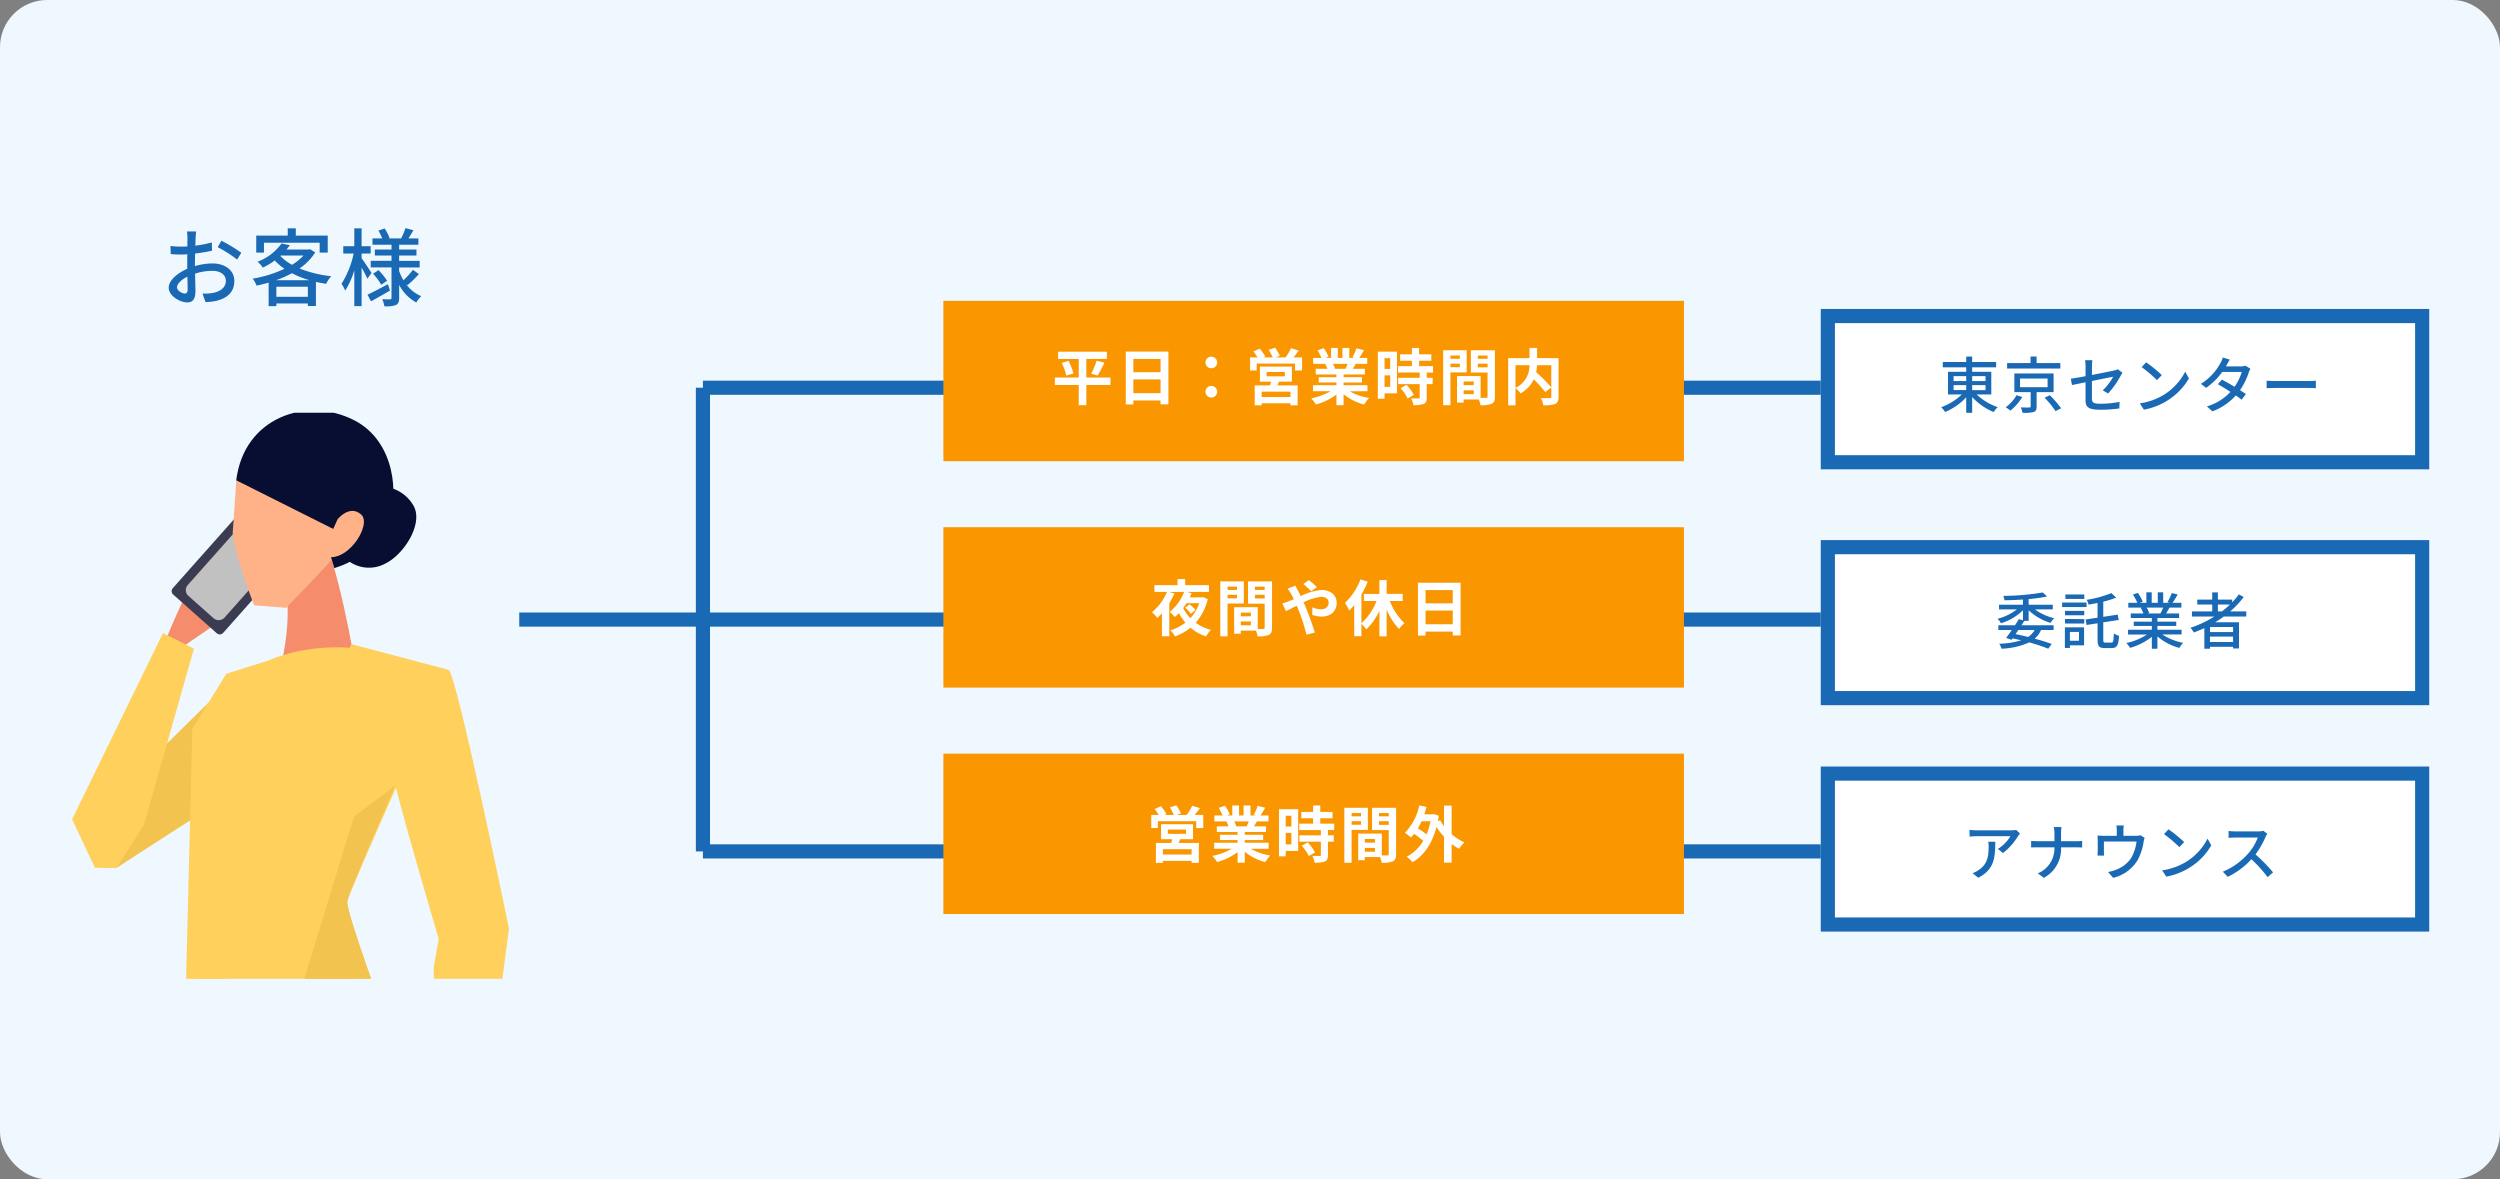 <svg xmlns="http://www.w3.org/2000/svg" xmlns:xlink="http://www.w3.org/1999/xlink" width="530" height="250" viewBox="0 0 530 250"><rect x="0" y="0" width="530" height="250" fill="#808080" stroke="none"/><defs><clipPath id="a"><rect width="96" height="120" fill="#fff"/></clipPath></defs><g transform="translate(-763 -1668)"><rect width="530" height="250" rx="10" transform="translate(763 1668)" fill="#eff8ff"/><g transform="translate(777 1710.5)"><line x1="279.02" transform="translate(96.08 88.848)" fill="none" stroke="#1a69b5" stroke-width="3"/><line x1="239.861" transform="translate(135.022 137.998)" fill="none" stroke="#1a69b5" stroke-width="3"/><line x1="239.861" transform="translate(135.022 39.698)" fill="none" stroke="#1a69b5" stroke-width="3"/><line y2="98.3" transform="translate(135.022 39.698)" fill="none" stroke="#1a69b5" stroke-width="3"/><g transform="translate(372 23)" fill="#fff" stroke="#1a69b5" stroke-width="3"><rect width="129" height="34" stroke="none"/><rect x="1.5" y="1.5" width="126" height="31" fill="none"/></g><g transform="translate(372 72)" fill="#fff" stroke="#1a69b5" stroke-width="3"><rect width="129" height="35" stroke="none"/><rect x="1.5" y="1.5" width="126" height="32" fill="none"/></g><g transform="translate(372 120)" fill="#fff" stroke="#1a69b5" stroke-width="3"><rect width="129" height="35" stroke="none"/><rect x="1.5" y="1.5" width="126" height="32" fill="none"/></g><path d="M3.159-4.849H5.837V-3.8H3.159Zm0-1.911H5.837v1.04H3.159Zm6.773,0v1.04H7.1V-6.76Zm0,2.964H7.1V-4.849H9.932Zm1.222.923v-4.81H7.1v-.949h5.083V-9.75H7.1v-1.157H5.837V-9.75H.871v1.118H5.837v.949H1.976v4.81H4.9A12.368,12.368,0,0,1,.533-.169,5.667,5.667,0,0,1,1.365.845,13.154,13.154,0,0,0,5.837-2.262V1.014H7.1V-2.314A13.278,13.278,0,0,0,11.648.858a5.072,5.072,0,0,1,.871-1.04A12.294,12.294,0,0,1,8.047-2.873ZM25.792-9.529H20.761V-10.92H19.474v1.391H14.508v1.157H25.792ZM16.51-2.717a8.526,8.526,0,0,1-2.3,2.561A6.335,6.335,0,0,1,15.2.559a11.735,11.735,0,0,0,2.535-2.886Zm.741-3.536h5.837v1.846H17.251Zm7.111,2.886V-7.319h-8.32v3.952H19.5V-.338c0,.169-.065.221-.3.221C18.993-.1,18.174-.1,17.394-.13a4.963,4.963,0,0,1,.39,1.144,7.93,7.93,0,0,0,2.34-.169c.494-.169.637-.507.637-1.157V-3.367ZM22.451-2.184A19.723,19.723,0,0,1,24.778.663L25.961.052a23.026,23.026,0,0,0-2.392-2.769Zm13.468-.9A18.676,18.676,0,0,0,38.6-6.864c.1-.2.26-.442.364-.6l-.975-.754a3.534,3.534,0,0,1-.793.26c-.559.13-2.639.546-4.706.949V-8.814a11.169,11.169,0,0,1,.091-1.326H31.044a8.849,8.849,0,0,1,.091,1.326v2.067c-1.339.247-2.522.455-3.12.533l.247,1.352c.533-.117,1.638-.338,2.873-.6V-1.7c0,1.391.442,2.067,3.094,2.067A30.233,30.233,0,0,0,38.3.091l.052-1.4a20.6,20.6,0,0,1-4.082.4c-1.495,0-1.781-.286-1.781-1.144V-5.733c2.106-.429,4.212-.845,4.511-.91a12.169,12.169,0,0,1-2.21,2.9Zm8.06-6.6L43.03-8.671a29.555,29.555,0,0,1,3.25,2.756l1.027-1.053A26.324,26.324,0,0,0,43.979-9.685ZM42.64-.988,43.511.351A14.333,14.333,0,0,0,48.49-1.586a13.4,13.4,0,0,0,4.563-4.706L52.26-7.709a12.378,12.378,0,0,1-4.511,4.9A13.508,13.508,0,0,1,42.64-.988Zm22.4-7.982a3.027,3.027,0,0,1-.975.143H60.9l.156-.286c.13-.26.416-.754.663-1.144l-1.482-.468a4.593,4.593,0,0,1-.494,1.17,11.7,11.7,0,0,1-4.16,4.433l1.118.845a14.324,14.324,0,0,0,3.419-3.38h4.134A10.8,10.8,0,0,1,62.725-4.5c-.949-.572-1.95-1.144-2.678-1.521l-.858.975c.7.39,1.7,1,2.665,1.625A11.082,11.082,0,0,1,56.849-.338L58.032.7a12.327,12.327,0,0,0,4.953-3.367c.494.338.923.65,1.235.91l.91-1.2c-.325-.234-.767-.52-1.248-.832a13.931,13.931,0,0,0,1.846-3.731,6.565,6.565,0,0,1,.364-.806ZM69.524-4.2c.429-.026,1.2-.052,1.924-.052H78.52c.572,0,1.157.039,1.443.052V-5.8c-.312.026-.819.078-1.456.078H71.448c-.7,0-1.508-.039-1.924-.078Z" transform="translate(397 44)" fill="#1a69b5"/><path d="M8.346-2.938A4.513,4.513,0,0,1,6.968-1.469c-.871-.208-1.781-.416-2.678-.6.208-.286.4-.572.6-.871ZM7.072-4.875V-7.124a11.587,11.587,0,0,0,4.641,2.678,5.309,5.309,0,0,1,.78-1A11.338,11.338,0,0,1,8.4-7.306h3.783v-.988H7.072v-1.2a33.976,33.976,0,0,0,3.9-.546l-.9-.858a53.327,53.327,0,0,1-8.372.728,4.613,4.613,0,0,1,.247.923C3.2-9.256,4.55-9.308,5.876-9.4v1.1H.793v.988H4.576A11.1,11.1,0,0,1,.468-5.317a4.058,4.058,0,0,1,.741.949A11.6,11.6,0,0,0,5.876-7.124v2.132l-.884-.247c-.234.4-.52.845-.819,1.3H.65v1H3.5c-.429.624-.858,1.222-1.209,1.69l1.144.377.221-.3c.624.13,1.235.273,1.833.416A17.641,17.641,0,0,1,.832-.026a3.373,3.373,0,0,1,.481,1.053A15.631,15.631,0,0,0,7.2-.312a36.416,36.416,0,0,1,4.03,1.339l.728-1c-.949-.364-2.21-.754-3.6-1.131A5.313,5.313,0,0,0,9.7-2.938h2.665v-1H5.551c.208-.325.416-.637.6-.936Zm11.8-5.6H14.859v.949h4.017Zm.481,1.716H14.17V-7.8h5.187ZM17.745-2.535V-.663H15.821V-2.535Zm1.079-.975H14.755V.858h1.066V.312h3Zm-4.043-.806h4.082v-.949H14.781Zm0-1.742h4.082v-.936H14.781Zm8.58,5.785c-.39,0-.468-.091-.468-.663V-4.563l3.276-.507L25.961-6.2l-3.068.468V-8.944a19.384,19.384,0,0,0,2.73-.858l-1-.962a24.612,24.612,0,0,1-5.252,1.43,3.755,3.755,0,0,1,.4,1.014c.611-.1,1.261-.221,1.911-.351v3.12l-2.522.377L19.344-4l2.34-.364V-.936c0,1.417.312,1.82,1.482,1.82h1.573c1.079,0,1.378-.663,1.5-2.587a3.432,3.432,0,0,1-1.105-.52c-.052,1.573-.117,1.95-.494,1.95Zm12.22-7.41a12.13,12.13,0,0,1-.572,1.235H32.266l.377-.078a5.469,5.469,0,0,0-.559-1.157Zm3.913,5.694V-3H34.372V-3.8h3.991v-.91H34.372v-.78h4.6v-.962H36.218c.221-.364.481-.793.728-1.235h2.509V-8.7H37.583a20.34,20.34,0,0,0,1.079-1.768l-1.248-.312a11.33,11.33,0,0,1-.91,1.924L37-8.7h-1.4V-10.92H34.45V-8.7H33.163V-10.92H32.032V-8.7H30.6l.663-.247a9.036,9.036,0,0,0-1.04-1.859l-1.053.351A9.747,9.747,0,0,1,30.121-8.7H28.2v1.014h2.951l-.312.052a6.44,6.44,0,0,1,.546,1.183H28.717v.962h4.472v.78H29.354v.91h3.835V-3H28.145v1.014h4.017A12.613,12.613,0,0,1,27.781-.182,5.425,5.425,0,0,1,28.574.845,12.913,12.913,0,0,0,33.189-1.5V1.027h1.183V-1.586A11.6,11.6,0,0,0,39.026.858a5.429,5.429,0,0,1,.806-1.079,11.939,11.939,0,0,1-4.407-1.768Zm7.7-4.888V-8.333h2.548a18.565,18.565,0,0,1-1.7,1.456ZM50.414-2.5h-4.9V-3.575h4.9ZM45.513-.4V-1.547h4.9V-.4Zm7.7-5.4V-6.877H49.8a18.8,18.8,0,0,0,2.873-3.068l-1.04-.546a14.239,14.239,0,0,1-1.417,1.677v-.572H47.19v-1.521h-1.2v1.521H42.822v1.053h3.172v1.456h-4.3V-5.8h4.758a23.331,23.331,0,0,1-5.083,2.392,6.628,6.628,0,0,1,.741,1c.741-.286,1.482-.6,2.21-.936V1.027h1.2v-.4h4.9V.975h1.248V-4.576H46.618c.624-.39,1.235-.78,1.82-1.222Z" transform="translate(409 94)" fill="#1a69b5"/><path d="M5.512-7.059a5.776,5.776,0,0,1,.078,1.04c0,2.158-.3,3.8-2.158,4.992A4.936,4.936,0,0,1,2.184-.39l1.2.975C6.8-1.17,6.994-3.666,6.994-7.059Zm5.915-2.5a6.728,6.728,0,0,1-1.092.091H3.068a11.623,11.623,0,0,1-1.521-.117v1.443c.559-.039,1.014-.078,1.521-.078H10.2A8.082,8.082,0,0,1,7.553-5.525l1.079.871a12.874,12.874,0,0,0,3.185-3.588c.1-.156.312-.4.429-.546Zm9.516,2.392v-1.6a9.678,9.678,0,0,1,.091-1.4H19.4a6.754,6.754,0,0,1,.143,1.4v1.6H15.912c-.494,0-1-.039-1.313-.065v1.4c.325-.026.819-.039,1.339-.039h3.6A5.7,5.7,0,0,1,16.016-.351L17.29.6a6.928,6.928,0,0,0,3.653-6.461h3.211c.455,0,1.027.013,1.261.039V-7.215c-.234.026-.741.052-1.248.052ZM37.765-8.437a2.854,2.854,0,0,1-.975.13H34.164V-9.425a9.5,9.5,0,0,1,.078-1.079H32.669a5.985,5.985,0,0,1,.091,1.079v1.118H29.926a12.353,12.353,0,0,1-1.261-.065,9.677,9.677,0,0,1,.052,1.053v2.275c0,.286-.026.663-.052.936h1.417a5.967,5.967,0,0,1-.052-.858V-7.1h6.916a9.02,9.02,0,0,1-1.2,3.588,6.684,6.684,0,0,1-3.276,2.444,8.162,8.162,0,0,1-1.56.429L31.98.6a8.287,8.287,0,0,0,5.213-3.783,12.092,12.092,0,0,0,1.248-3.809,4.887,4.887,0,0,1,.221-.884Zm5.954-1.248L42.77-8.671a29.555,29.555,0,0,1,3.25,2.756l1.027-1.053A26.324,26.324,0,0,0,43.719-9.685ZM42.38-.988,43.251.351A14.333,14.333,0,0,0,48.23-1.586a13.4,13.4,0,0,0,4.563-4.706L52-7.709a12.378,12.378,0,0,1-4.511,4.9A13.508,13.508,0,0,1,42.38-.988ZM63.83-9.373a3.943,3.943,0,0,1-1.131.13H57.876a13.909,13.909,0,0,1-1.417-.091v1.469c.208-.013.91-.078,1.417-.078h4.771A10.7,10.7,0,0,1,60.58-4.511,14.607,14.607,0,0,1,55.237-.7L56.29.39A16.637,16.637,0,0,0,61.3-3.341a28.119,28.119,0,0,1,3.432,3.8L65.884-.559a34.554,34.554,0,0,0-3.718-3.809A17.793,17.793,0,0,0,64.3-8.073a4.487,4.487,0,0,1,.377-.676Z" transform="translate(402 143)" fill="#1a69b5"/><g transform="translate(0 0)"><g transform="translate(0 45)" clip-path="url(#a)"><g transform="translate(-11.417 -0.482)"><path d="M245.845,32.716a73.746,73.746,0,0,0,3,7.851l-16.55,11.318a4.975,4.975,0,0,1-1.114-2.982c.078-.893,5.026-11.647,5.045-11.543C237.781,36.138,244.541,32.4,245.845,32.716Z" transform="translate(-198.575 -0.136)" fill="#f58d6c"/><g transform="translate(33.416 17.262)"><path d="M.954,0H27.3a.955.955,0,0,1,.955.955V13.323a.954.954,0,0,1-.954.954H.956A.956.956,0,0,1,0,13.32V.954A.954.954,0,0,1,.954,0Z" transform="translate(0 21.124) rotate(-48.383)" fill="#3b3c52"/><path d="M232.4,47.513a1.473,1.473,0,0,0,.448.654l5.329,4.742a1.668,1.668,0,0,0,2.32-.142l14.02-15.78a1.7,1.7,0,0,0,.314-1.667,1.675,1.675,0,0,0-.452-.658l-5.332-4.731a1.62,1.62,0,0,0-2.309.131L232.711,45.854A1.634,1.634,0,0,0,232.4,47.513Z" transform="translate(-228.897 -26.115)" fill="#c1c1c1"/></g><path d="M233.623,103.722l4.572,3.262,6.736-60.612-12.323-1.914Z" transform="translate(-194.636 32.05)" fill="#ffd05c"/><path d="M227.131,80.63v-11.2l25.474-25.055,17.724-5.7-3.638,19.5-35,22.606Z" transform="translate(-209.627 16.229)" fill="#f2c34e"/><rect width="3.178" height="15.629" transform="translate(94.07 172.175)" fill="#2a334c"/><rect width="4.901" height="18.888" transform="translate(77.85 324.051)" fill="#080e32"/><g transform="translate(65.693 316.716)"><path d="M245.075,118.908l-3.6,8.834-1.222.844s-.4,5.975-.135,6.083,12.821,0,12.821,0l4.891-18.885-3.882-5.314-5.882-1.622Z" transform="translate(-240.027 -108.448)" fill="#080e32"/><path d="M241.07,127.524l7.4,2.2,3.682-15.3-4.916-5.678-2.977,1.2Z" transform="translate(-237.174 -108.742)" fill="#ffb288"/></g><path d="M247.112,122.339s5.258-30.234,10.963-52.16l19.39,12.182-16.707,48.028s6.917,21.082,4.107,30.2c-1.872,6.035-28,58.531-28,58.531l-9.689,18.657-3.815-.553c14.652-27.79,23.194-95.633,23.9-98.891Z" transform="translate(-219.942 102.441)" fill="#ffb288"/><path d="M241.174,109.091l5.923,5.466-3.744,19.183-2.682.018-.456-8.926L232.88,133.9l-10.4.149-.036-2.711,4.277-1.656Z" transform="translate(-222.447 208.931)" fill="#080e32"/><path d="M258.49,79.423q-2.881-4.983-5.609-10.052l-11.812-1.6V239.634l5.874-6.229s13.859-73.874,14.121-77.252c.725-9.51-7.309-26.908-7.309-26.908Z" transform="translate(-171.481 95.864)" fill="#ffb288"/><path d="M237.3,66.66c6.532-.684,15.507-1.917,17.731-3.169-.512-7.6-4.66-27.072-7.492-32.487-1.39.489-8.721,4.9-7.7,11.184C241.6,52.939,237.028,64.176,237.3,66.66Z" transform="translate(-181.829 -4.766)" fill="#f58d6c"/><path d="M275.807,40.133c-9.3-3.931-22.9-3.931-32.995,2.294-7.264,7.044-11.416,13.695-6.67,25.391.086,2.81-2.137,42.886-2.84,55.385a16.408,16.408,0,0,0,.209,3.95c10.728.392,25.346-8.068,35.943-12.5C264.69,107.173,257.613,90.582,258,84.645,259.048,68.453,275.276,57.146,275.807,40.133Z" transform="translate(-192.825 12.797)" fill="#ffd05c"/><path d="M242.3,70.6l33.9-13.635c2.7,3.95,14.27,16.086,15.3,25.847.624,5.9-2.675,69.644-2.675,69.644-13.755,3.247-58.894-.83-58.894-.83L242.3,87.383S242.187,75.268,242.3,70.6Z" transform="translate(-201.987 66.281)" fill="#080e32"/><path d="M245.627,91.436l3.8,1.924c.5.235,4.4-4.69,4.772-5.138,2.25-2.575,3.606-4.854,3.172-8.408-.235-1.962-.161-5.1-1.1-6.846-.011-.026-4.544-8.116-4.544-8.116l-3.277,9.8Z" transform="translate(-159.01 87.865)" fill="#ffb288"/><path d="M250.041,38.171l-8.1,30.2-5.348,45.857L236,123.69l-3.788-2.5,1.7-68.539,7.214-11.685Z" transform="translate(-195.724 14.846)" fill="#ffd05c"/><path d="M249.168,37.242l-10.2,19.509,1.484,62.522,16.415-1.431s-8.949-23.907-8.561-26.1S269.768,42.69,269.768,42.69Z" transform="translate(-177.247 12.302)" fill="#ffd05c"/><path d="M244.008,57.836c-2.022-9.17,9.241-15.769,12.615-19.136,1.678.7,12.8,54.843,12.8,54.843L263.1,141.728l-8.635,0-1.013-39.949,1.076-6.02S246.007,67.005,244.008,57.836Z" transform="translate(-164.101 16.292)" fill="#ffd05c"/><path d="M254.486,66.2l-.471,3.111-7.594.009.387-3.12Z" transform="translate(-156.836 91.552)" fill="#fff"/><rect width="3.175" height="15.629" transform="translate(89.348 170.456)" fill="#2a334c"/><rect width="35.82" height="54.142" transform="translate(74.577 181.594)" fill="#080e32"/><rect width="34.933" height="29.437" transform="translate(75.464 181.594)" fill="#373747"/><rect width="4.759" height="6.696" transform="translate(92.49 208.659)" fill="#fff"/><path d="M251.449,44.563a7.3,7.3,0,0,1-10.082-3.072c-1.992-3.759,1.528-10.4,5.4-12.342a8,8,0,0,1,10.62,3.318C259.378,36.223,255.324,42.624,251.449,44.563Z" transform="translate(-172.241 -12.159)" fill="#080e32"/><path d="M259.72,41.758c.3-3.9,1.009-10.8-1.341-13.538-2.406-2.806-5.224-.7-9.23-.93a13.814,13.814,0,0,0-5.784.841c-3.468,1.293-6.121.03-7.578,2.122l-.83,12.208c.856,6.083,4.563,15.276,4.563,15.276l6.816.519C253.211,50.925,259.466,45.136,259.72,41.758Z" transform="translate(-188.21 -16.417)" fill="#ffb288"/><path d="M260.224,26.094c-10.179-5.265-23.508-.553-25.062,12.7L256,49.246l-1.237,4.185,1.162,3.961c5.093-1.472,8.621-4.7,11.5-10.65C269.532,42.39,269.039,30.66,260.224,26.094Z" transform="translate(-187.649 -23.983)" fill="#080e32"/><path d="M240,39l3.382-7.529s2.548-3.221,5.015-1.013S244.941,41.738,240,39Z" transform="translate(-174.406 -8.393)" fill="#ffb288"/><path d="M235.219,86.427l-4.565-.148-4.81-10.172,19.271-39.494,6.572,3.3-10.6,37.371Z" transform="translate(-213.149 10.58)" fill="#ffd05c"/><path d="M249.413,87.145l-11.35,37.119,18.522,6.895s-8.949-23.907-8.561-26.1,10.132-24.509,10.132-24.509Z" transform="translate(-176.97 -1.014)" fill="#f2c34e"/></g></g><path d="M5.184-1.278c-.612,0-1.656-.612-1.656-1.314,0-.72.9-1.62,2.2-2.25.018,1.152.054,2.178.054,2.736C5.778-1.512,5.562-1.278,5.184-1.278ZM7.326-7.7c0-.63.018-1.332.036-2.052a35.368,35.368,0,0,0,3.582-.594l-.036-1.764a21.676,21.676,0,0,1-3.51.684c.036-.63.054-1.206.072-1.638s.072-1.026.108-1.368H5.634a11.4,11.4,0,0,1,.108,1.4c0,.324-.018.972-.018,1.782-.432.018-.846.036-1.224.036a17.7,17.7,0,0,1-2.358-.144L2.2-9.63c.7.072,1.548.09,2.34.09.342,0,.738-.018,1.17-.054-.018.666-.018,1.332-.018,1.962v1.116c-2.106.918-3.924,2.484-3.924,4C1.764-.792,4.14.612,5.688.612c1.044,0,1.746-.54,1.746-2.43,0-.7-.054-2.2-.072-3.672a11.948,11.948,0,0,1,3.654-.594c1.62,0,2.862.756,2.862,2.124,0,1.512-1.314,2.3-2.808,2.574a11.922,11.922,0,0,1-2.142.126L9.576.54a11.937,11.937,0,0,0,2.25-.252c2.628-.63,3.852-2.106,3.852-4.23,0-2.286-2-3.708-4.644-3.708a13.743,13.743,0,0,0-3.708.558Zm4.824-3.4a26.389,26.389,0,0,1,4.122,2.628l.882-1.44a32.912,32.912,0,0,0-4.212-2.556Zm9.81-.936H33.768v2.088h1.71v-3.6H28.71V-15.1H27v1.548H20.322v3.6H21.96ZM24.552-4.1a23.085,23.085,0,0,0,3.33-1.476A20.683,20.683,0,0,0,31.59-4.1Zm.036,3.528V-2.718h6.678V-.576Zm.954-8.748H30.33A11.24,11.24,0,0,1,27.9-7.362a10.22,10.22,0,0,1-2.466-1.872Zm6.192-1.35-.306.072h-4.68q.378-.459.7-.918l-1.764-.36a11.154,11.154,0,0,1-5.094,3.87,4.893,4.893,0,0,1,1.116,1.242A14.33,14.33,0,0,0,24.246-8.28a12.183,12.183,0,0,0,2.07,1.764,25.829,25.829,0,0,1-6.75,2.088,5.967,5.967,0,0,1,.828,1.476c.846-.18,1.71-.378,2.556-.63V1.4h1.638V.828h6.678v.54h1.71V-3.744c.7.162,1.422.306,2.16.414a8.194,8.194,0,0,1,1.08-1.62A24.969,24.969,0,0,1,29.5-6.588a11.728,11.728,0,0,0,3.33-3.4Zm13.032,5.04c-.288-.468-1.62-2.484-2.106-3.132v-.99h1.926V-11.3H42.66v-3.8H41.112v3.8h-2.34v1.548h2.2A19.2,19.2,0,0,1,38.394-3.33a8.473,8.473,0,0,1,.792,1.44,16.792,16.792,0,0,0,1.926-4.32V1.4H42.66v-8.19c.468.846.99,1.818,1.224,2.376ZM48.24-3.258c-1.6.864-3.222,1.728-4.338,2.232l.756,1.4C45.846-.27,47.322-1.1,48.672-1.89ZM45.09-5.472a14.815,14.815,0,0,1,1.746,2.34l1.224-.846a13.656,13.656,0,0,0-1.818-2.25Zm7.29,2.43A22.635,22.635,0,0,0,54.81-5.4l-1.278-.9a16.21,16.21,0,0,1-2,2.214,12.211,12.211,0,0,1-.918-1.962V-6.8h4.356v-1.4H50.616V-9.324h3.672V-10.6H50.616V-11.61H54.7v-1.35H52.6c.324-.5.684-1.116,1.044-1.728l-1.674-.45a15.267,15.267,0,0,1-.936,2.178H48.384l.2-.072a9.112,9.112,0,0,0-1.044-2.034l-1.314.45a12.779,12.779,0,0,1,.81,1.656h-2.07v1.35H49V-10.6H45.468v1.278H49v1.116h-4.41v1.4H49V-.342c0,.216-.072.288-.288.288-.234.018-.972.018-1.674-.018a6.034,6.034,0,0,1,.45,1.512,6.281,6.281,0,0,0,2.448-.27c.522-.27.684-.7.684-1.512V-3.1A8.967,8.967,0,0,0,54.252.63,6.436,6.436,0,0,1,55.3-.72,7.522,7.522,0,0,1,52.11-3.24Z" transform="translate(20 21)" fill="#1a69b5"/></g></g><g transform="translate(963 1731.771)"><rect width="157" height="34" fill="#fa9700"/><rect width="157" height="34" transform="translate(0 48)" fill="#fa9700"/><rect width="157" height="34" transform="translate(0 96)" fill="#fa9700"/><path d="M12.415-4.732H7.306V-8.671h4.355V-10.2H1.313v1.534H5.694v3.939H.637v1.573H5.694v4.29H7.306v-4.29h5.109ZM2.106-7.839a13.037,13.037,0,0,1,.949,2.7L4.563-5.6a11.858,11.858,0,0,0-1.04-2.652ZM9.7-5.161a25.436,25.436,0,0,0,1.43-2.717L9.477-8.294A15.4,15.4,0,0,1,8.346-5.551ZM17.264-1.43V-4.342h5.772V-1.43Zm5.772-7.241v2.8H17.264v-2.8Zm-7.371-1.56V.975h1.6V.13h5.772V.949H24.7v-11.18ZM33.8-6.708a1.2,1.2,0,0,0,1.235-1.209A1.21,1.21,0,0,0,33.8-9.152a1.21,1.21,0,0,0-1.235,1.235A1.2,1.2,0,0,0,33.8-6.708Zm0,6.2a1.2,1.2,0,0,0,1.235-1.209A1.21,1.21,0,0,0,33.8-2.951a1.21,1.21,0,0,0-1.235,1.235A1.2,1.2,0,0,0,33.8-.507Zm16.77-.1h-6.1V-1.742h6.1ZM45.526-5.9h3.861v.91H45.526Zm5.356,2.041V-7.046H44.1v3.185h2.366c-.052.26-.13.533-.195.793H43V1.157h1.469V.728h6.1v.429H52.1V-3.068H47.8c.117-.247.234-.507.338-.793ZM51.22-9c.364-.429.754-.949,1.131-1.443l-1.664-.52A10.093,10.093,0,0,1,49.53-9H47.4l.91-.338a8.747,8.747,0,0,0-.988-1.716l-1.352.455A10.613,10.613,0,0,1,46.813-9h-2l.416-.182a8.393,8.393,0,0,0-1.157-1.664l-1.339.572A11.5,11.5,0,0,1,43.589-9H42.016v2.769h1.4V-7.683h8.125v1.456H53.04V-9ZM62.7-7.631c-.143.351-.3.728-.455,1.04H59.813l.221-.039a6.4,6.4,0,0,0-.442-1Zm4.2,5.8V-3.107H61.841v-.572h3.9V-4.8h-3.9v-.585h4.511V-6.591H63.8c.195-.312.4-.663.611-1.04h2.444V-8.892h-1.69c.3-.455.65-1.04,1.014-1.638l-1.625-.39a10.472,10.472,0,0,1-.819,1.885l.468.143H63.05v-2.119H61.594v2.119h-.962v-2.119H59.189v2.119H58.006l.637-.234a9.837,9.837,0,0,0-.988-1.833l-1.326.455a11.653,11.653,0,0,1,.806,1.612H55.393v1.261H58.11l-.156.026A5.842,5.842,0,0,1,58.4-6.591h-2.47v1.209H60.32V-4.8H56.576v1.118H60.32v.572H55.354v1.274h3.731A13.658,13.658,0,0,1,54.977-.312,7.211,7.211,0,0,1,55.965.975,12.332,12.332,0,0,0,60.32-1.131V1.131h1.521v-2.34a11.1,11.1,0,0,0,4.368,2.2,7.272,7.272,0,0,1,1.04-1.4,11.614,11.614,0,0,1-4.121-1.417ZM71.721-8.84v2.288h-1.2V-8.84Zm-1.2,6.084V-5.2h1.2v2.444Zm2.639-7.462H69.1V-.234h1.43V-1.378h2.639Zm.767,7.748A9.146,9.146,0,0,1,75.413-.286l1.326-.767a8.97,8.97,0,0,0-1.573-2.132ZM80.808-5.8V-7.15H77.844V-8.294h2.6V-9.646h-2.6v-1.365H76.323v1.365h-2.5v1.352h2.5V-7.15H73.385V-5.8h4.589V-4.68H73.411v1.339h4.563v2.8c0,.182-.065.234-.273.234s-.923,0-1.547-.026a5.214,5.214,0,0,1,.494,1.456,5.755,5.755,0,0,0,2.171-.26c.507-.234.65-.624.65-1.365V-3.341h1.248V-4.68H79.469V-5.8Zm5.681-3.6v.689h-2V-9.4Zm-2,2.47V-7.67h2v.741Zm3.445,1.105v-4.693H82.953V1.131h1.534V-5.824ZM90.3-6.9V-7.67h2.067V-6.9Zm2.067-2.5v.689H90.3V-9.4Zm-5.07,8.19v-.806H89.44v.806ZM89.44-3.9v.78H87.295V-3.9Zm4.485-6.617h-5.1V-5.8h3.536V-.715c0,.208-.078.286-.312.286-.169.013-.65.013-1.157,0V-5.044H85.891V.585h1.4V-.078h3.224a5.724,5.724,0,0,1,.338,1.209,5.617,5.617,0,0,0,2.379-.3c.52-.247.689-.7.689-1.534ZM98.28-7.345h2.964a5.15,5.15,0,0,1-2.964,4.8Zm9.126-1.508h-4.55v-2.158h-1.6v2.158H96.733V1.157H98.28V-2.509a6.291,6.291,0,0,1,1.079,1.144,6.748,6.748,0,0,0,2.8-2.99A27.189,27.189,0,0,1,104.6-1.638l1.274-1a32.48,32.48,0,0,0-3.211-3.237,9.853,9.853,0,0,0,.182-1.469h3.029V-.676c0,.234-.078.3-.325.312s-1.118.013-1.885-.026a5.07,5.07,0,0,1,.507,1.534,6.71,6.71,0,0,0,2.522-.273c.546-.247.715-.676.715-1.508Z" transform="translate(23 21)" fill="#fff"/><path d="M9.451-4.459a8.8,8.8,0,0,0-1.274-1.2l-.923.728A6.071,6.071,0,0,1,8.463-3.64Zm.78-1.43A8.739,8.739,0,0,1,8.359-2.717,8.526,8.526,0,0,1,6.825-4.862c.247-.325.481-.676.7-1.027Zm.819-1.3-.247.052H8.216c.143-.286.286-.585.4-.871l-1-.273H12.3V-9.724H7.254v-1.287H5.642v1.287H.741v1.443H3.406a11.37,11.37,0,0,1-3.185,4.3A9.762,9.762,0,0,1,1.352-2.769c.325-.3.65-.624.975-.988V1.118h1.56V-5.876a14.345,14.345,0,0,0,1.079-2.08L3.887-8.281H7.033A10.136,10.136,0,0,1,3.991-4.056,9.279,9.279,0,0,1,5.057-2.977a10.151,10.151,0,0,0,.871-.806A12.244,12.244,0,0,0,7.306-1.768,10.241,10.241,0,0,1,4.121-.143,5.019,5.019,0,0,1,5.1,1.144,10.934,10.934,0,0,0,8.385-.7a9.87,9.87,0,0,0,3.3,1.846,6.731,6.731,0,0,1,1.04-1.378A9.663,9.663,0,0,1,9.49-1.755a11.652,11.652,0,0,0,2.561-4.992ZM18.239-9.4v.689h-2V-9.4Zm-2,2.47V-7.67h2v.741Zm3.445,1.105v-4.693H14.7V1.131h1.534V-5.824ZM22.048-6.9V-7.67h2.067V-6.9Zm2.067-2.5v.689H22.048V-9.4Zm-5.07,8.19v-.806H21.19v.806ZM21.19-3.9v.78H19.045V-3.9Zm4.485-6.617h-5.1V-5.8h3.536V-.715c0,.208-.078.286-.312.286-.169.013-.65.013-1.157,0V-5.044H17.641V.585h1.4V-.078h3.224a5.724,5.724,0,0,1,.338,1.209,5.617,5.617,0,0,0,2.379-.3c.52-.247.689-.7.689-1.534Zm9.516,1.209a19.66,19.66,0,0,0-1.716-1.482l-1.183.832a18.6,18.6,0,0,1,1.677,1.534Zm-6.227.325a10.677,10.677,0,0,1,.754,1.131c.2.338.377.7.572,1.092-.39.169-.78.338-1.157.481a7.663,7.663,0,0,1-1.274.416l.754,1.651c.546-.247,1.365-.689,2.288-1.144l.338.793A38.787,38.787,0,0,1,32.968.78L34.749.325c-.442-1.443-1.43-4.2-2.028-5.6l-.364-.793a10.5,10.5,0,0,1,3.783-1.17c.975,0,1.534.533,1.534,1.2,0,.923-.689,1.443-1.677,1.443a4.755,4.755,0,0,1-1.768-.429L34.19-3.419a6.226,6.226,0,0,0,1.976.364c1.976,0,3.211-1.131,3.211-2.938,0-1.495-1.2-2.7-3.2-2.7a12.077,12.077,0,0,0-4.433,1.3c-.195-.429-.4-.845-.6-1.222-.143-.234-.4-.767-.52-1Zm24.4,2.626V-7.865H49.972V-10.8H48.438v2.938h-3.3v1.508h2.691a12.335,12.335,0,0,1-3.211,4.706V-7.709a20.513,20.513,0,0,0,1.339-2.743l-1.534-.494a13.337,13.337,0,0,1-3.289,4.992,11.225,11.225,0,0,1,.9,1.625A11.783,11.783,0,0,0,43.095-5.5v6.6h1.521V-1.5A8.574,8.574,0,0,1,45.669-.351,13.21,13.21,0,0,0,48.438-4.29V1.131h1.534V-4.55A13.289,13.289,0,0,0,52.6-.416a5.51,5.51,0,0,1,1.157-1.235,12.716,12.716,0,0,1-3.107-4.706ZM58.214-1.43V-4.342h5.772V-1.43Zm5.772-7.241v2.8H58.214v-2.8Zm-7.371-1.56V.975h1.6V.13h5.772V.949H65.65v-11.18Z" transform="translate(44 70)" fill="#fff"/><path d="M9.62-.611h-6.1V-1.742h6.1ZM4.576-5.9H8.437v.91H4.576ZM9.932-3.861V-7.046H3.146v3.185H5.512c-.052.26-.13.533-.2.793H2.054V1.157H3.523V.728h6.1v.429h1.534V-3.068h-4.3c.117-.247.234-.507.338-.793ZM10.27-9c.364-.429.754-.949,1.131-1.443l-1.664-.52A10.093,10.093,0,0,1,8.58-9H6.448l.91-.338A8.747,8.747,0,0,0,6.37-11.05L5.018-10.6A10.613,10.613,0,0,1,5.863-9h-2l.416-.182A8.393,8.393,0,0,0,3.12-10.842l-1.339.572A11.5,11.5,0,0,1,2.639-9H1.066v2.769h1.4V-7.683H10.6v1.456H12.09V-9ZM21.749-7.631c-.143.351-.3.728-.455,1.04H18.863l.221-.039a6.4,6.4,0,0,0-.442-1Zm4.2,5.8V-3.107H20.891v-.572h3.9V-4.8h-3.9v-.585H25.4V-6.591H22.854c.195-.312.4-.663.611-1.04h2.444V-8.892h-1.69c.3-.455.65-1.04,1.014-1.638l-1.625-.39a10.472,10.472,0,0,1-.819,1.885l.468.143H22.1v-2.119H20.644v2.119h-.962v-2.119H18.239v2.119H17.056l.637-.234a9.837,9.837,0,0,0-.988-1.833l-1.326.455a11.653,11.653,0,0,1,.806,1.612H14.443v1.261H17.16L17-7.605a5.842,5.842,0,0,1,.442,1.014h-2.47v1.209H19.37V-4.8H15.626v1.118H19.37v.572H14.4v1.274h3.731A13.658,13.658,0,0,1,14.027-.312,7.211,7.211,0,0,1,15.015.975,12.332,12.332,0,0,0,19.37-1.131V1.131h1.521v-2.34a11.1,11.1,0,0,0,4.368,2.2,7.272,7.272,0,0,1,1.04-1.4,11.614,11.614,0,0,1-4.121-1.417ZM30.771-8.84v2.288h-1.2V-8.84Zm-1.2,6.084V-5.2h1.2v2.444Zm2.639-7.462H28.145V-.234h1.43V-1.378h2.639Zm.767,7.748A9.145,9.145,0,0,1,34.463-.286l1.326-.767a8.97,8.97,0,0,0-1.573-2.132ZM39.858-5.8V-7.15H36.894V-8.294h2.6V-9.646h-2.6v-1.365H35.373v1.365h-2.5v1.352h2.5V-7.15H32.435V-5.8h4.589V-4.68H32.461v1.339h4.563v2.8c0,.182-.065.234-.273.234s-.923,0-1.547-.026A5.214,5.214,0,0,1,35.7,1.118a5.755,5.755,0,0,0,2.171-.26c.507-.234.65-.624.65-1.365V-3.341h1.248V-4.68H38.519V-5.8Zm5.681-3.6v.689h-2V-9.4Zm-2,2.47V-7.67h2v.741Zm3.445,1.105v-4.693H42V1.131h1.534V-5.824ZM49.348-6.9V-7.67h2.067V-6.9Zm2.067-2.5v.689H49.348V-9.4Zm-5.07,8.19v-.806H48.49v.806ZM48.49-3.9v.78H46.345V-3.9Zm4.485-6.617h-5.1V-5.8h3.536V-.715c0,.208-.078.286-.312.286-.169.013-.65.013-1.157,0V-5.044H44.941V.585h1.4V-.078h3.224a5.724,5.724,0,0,1,.338,1.209,5.617,5.617,0,0,0,2.379-.3c.52-.247.689-.7.689-1.534Zm7.293,2.86a14.736,14.736,0,0,1-.832,2.769,15.987,15.987,0,0,0-1.859-1.261,13.723,13.723,0,0,0,.78-1.508Zm4.472-3.328H63.128V-6.63a8.824,8.824,0,0,1-.806-1.248l-.481.182q.1-.546.195-1.131l-1.014-.351-.273.052H58.942c.182-.52.338-1.04.481-1.586l-1.534-.3a11.76,11.76,0,0,1-3.055,5.8,9.32,9.32,0,0,1,1.287.988,6.391,6.391,0,0,0,.663-.767,16.591,16.591,0,0,1,1.95,1.482A8.83,8.83,0,0,1,55.211-.143a6.547,6.547,0,0,1,1.235,1.157c2.314-1.313,4.121-3.8,5.1-7.475a14.758,14.758,0,0,0,1.586,2.093V1.105H64.74V-2.86a10.988,10.988,0,0,0,1.586,1.027,7.435,7.435,0,0,1,1.131-1.352A10.716,10.716,0,0,1,64.74-4.927Z" transform="translate(43 118)" fill="#fff"/></g></g></svg>